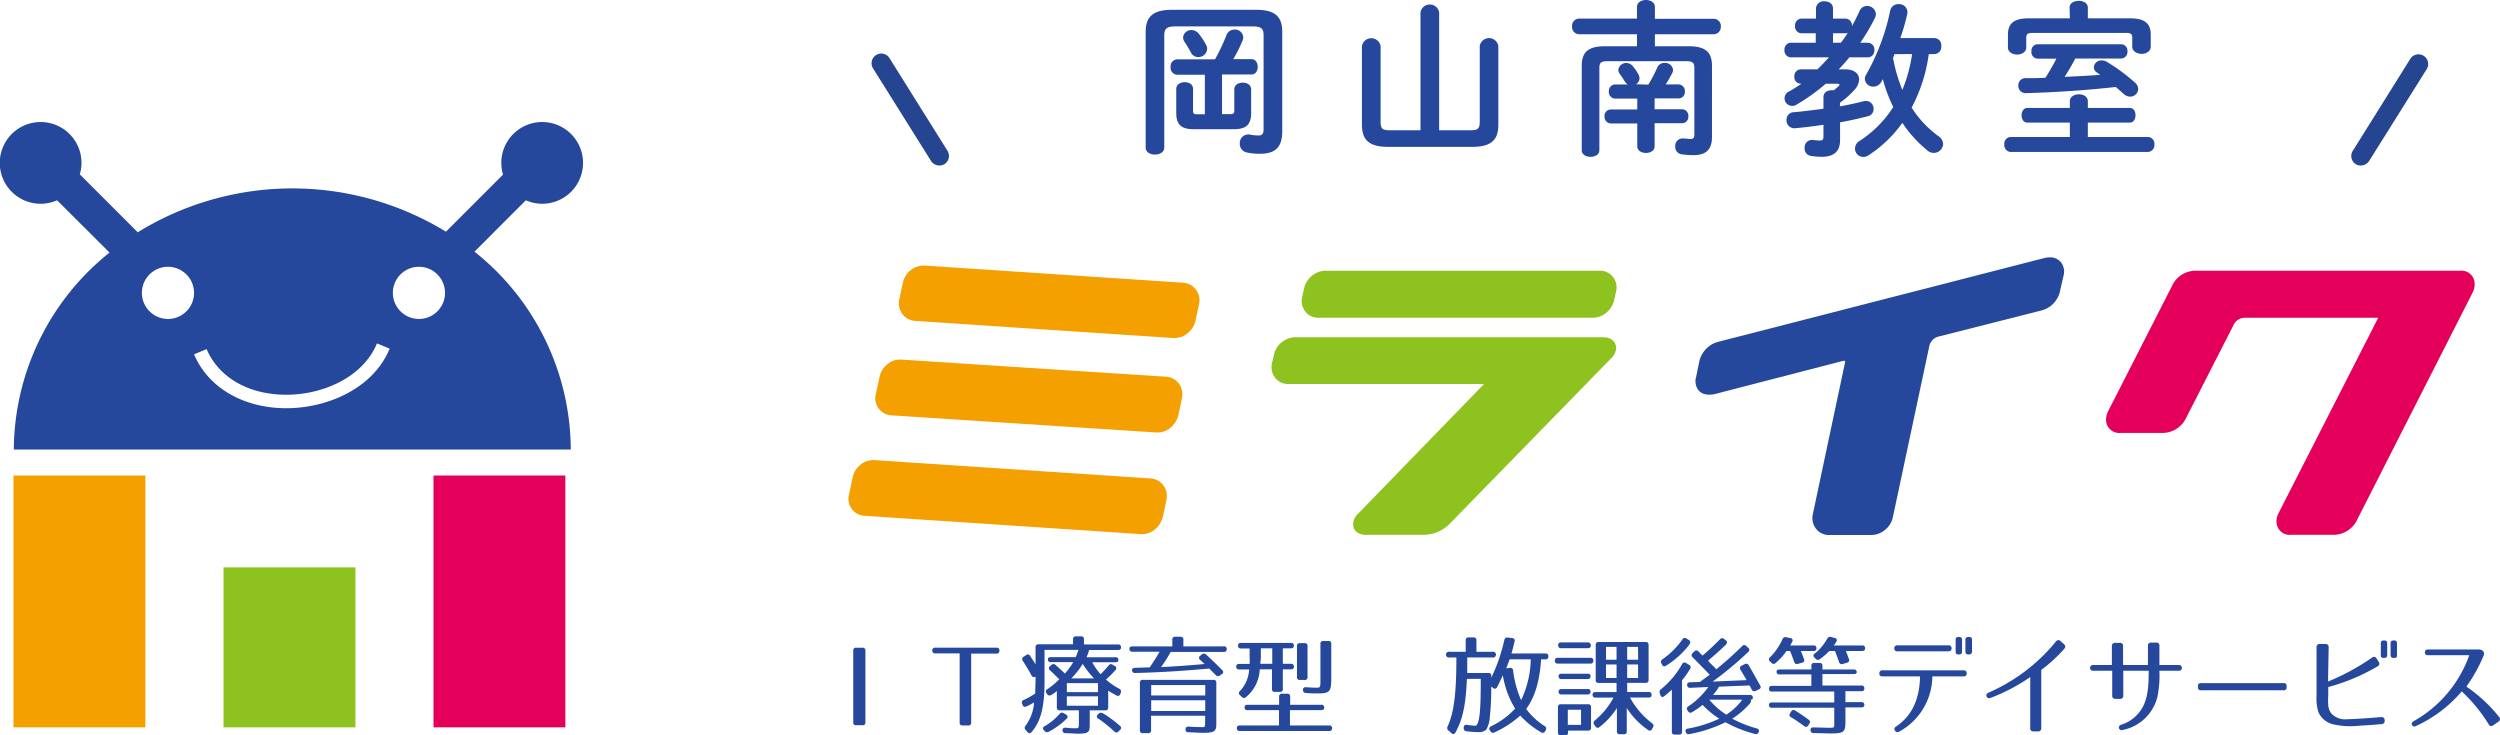 <svg xmlns="http://www.w3.org/2000/svg" viewBox="0 0 438 128.81"><defs><style>.cls-1{fill:#f4a000;}.cls-2{fill:#8dc21f;}.cls-3{fill:#e4005a;}.cls-4{fill:#25489c;}.cls-5{fill:#264591;}</style></defs><g id="レイヤー_2" data-name="レイヤー 2"><g id="レイヤー_1-2" data-name="レイヤー 1"><rect class="cls-1" x="2.36" y="83.31" width="23.11" height="44.12"/><rect class="cls-2" x="39.16" y="99.4" width="23.11" height="28.03"/><rect class="cls-3" x="75.95" y="83.31" width="23.1" height="44.12"/><path class="cls-4" d="M92.13,35.09l-9,9A44.49,44.49,0,0,1,100,78.76H2.42A44.47,44.47,0,0,1,19.19,44.25L10,35.09a7.08,7.08,0,0,1-2.88.61,7.16,7.16,0,1,1,7.16-7.16,6.9,6.9,0,0,1-.3,2L24.13,40.7a51.56,51.56,0,0,1,54-.11l10-10a7.24,7.24,0,0,1-.3-2A7.16,7.16,0,1,1,95,35.7,7.06,7.06,0,0,1,92.13,35.09ZM29.4,46.74A4.57,4.57,0,1,0,34,51.31,4.58,4.58,0,0,0,29.4,46.74Zm44,0a4.57,4.57,0,1,0,4.57,4.57A4.58,4.58,0,0,0,73.36,46.74ZM50.21,71.52c6.83,0,15.07-3.24,18.06-10.43l-2.22-.93c-2.57,6.17-9.81,9-15.85,9h0c-6.64,0-11.86-3-14-8L34,62.08c2.46,5.83,8.65,9.44,16.18,9.44Z"/><path class="cls-1" d="M207.28,49.53l-45.25-3a3.77,3.77,0,0,0-3.83,2.94l-.65,3a3.21,3.21,0,0,0,.54,2.54,3,3,0,0,0,2.26,1.21l45.2,3h.23a3.6,3.6,0,0,0,2.22-.78,3.94,3.94,0,0,0,1.43-2.17l.65-3a3.07,3.07,0,0,0-.53-2.49A3,3,0,0,0,207.28,49.53Z"/><path class="cls-1" d="M201.57,83.82l-48.35-3.21a3.51,3.51,0,0,0-2.47.82,3.7,3.7,0,0,0-1.35,2.17l-.63,2.94a3.24,3.24,0,0,0-.12.86,2.87,2.87,0,0,0,.58,1.75,2.94,2.94,0,0,0,2.26,1.22l48.41,3.21h.22a3.45,3.45,0,0,0,2.24-.84,4.18,4.18,0,0,0,1.36-2.15l.65-3a4.2,4.2,0,0,0,.06-.69,3,3,0,0,0-.6-1.85A3,3,0,0,0,201.57,83.82Z"/><path class="cls-2" d="M280.86,59.09H227a3.82,3.82,0,0,0-2.45.88,3.72,3.72,0,0,0-1.35,2.2l-.36,1.51a3,3,0,0,0,.55,2.48,2.82,2.82,0,0,0,2.32,1.12H260L238,89.94a2.7,2.7,0,0,0-.94,1.91c0,.85.59,1.85,2.25,1.85h10.09a6.47,6.47,0,0,0,4.71-2.06l28.1-28.8a2.7,2.7,0,0,0,.94-1.9C283.12,60.09,282.53,59.09,280.86,59.09Z"/><path class="cls-2" d="M280.28,47.43h-48a3.69,3.69,0,0,0-2.47.93,3.87,3.87,0,0,0-1.33,2.16l-.35,1.55a3,3,0,0,0,.54,2.49A2.83,2.83,0,0,0,231,55.67h48a3.77,3.77,0,0,0,2.47-.92,3.89,3.89,0,0,0,1.33-2.17l.35-1.55a3,3,0,0,0-.54-2.49A2.83,2.83,0,0,0,280.28,47.43Z"/><path class="cls-4" d="M361.06,45.93a2.42,2.42,0,0,0-2-.84,4.09,4.09,0,0,0-.82.1l-57,14.64a4.62,4.62,0,0,0-3.56,3.67l-.52,2.55a2.62,2.62,0,0,0,.38,2.28c.38.46,1.12,1.06,2.85.72l22.49-5.82a1.85,1.85,0,0,1,.38,0c0,.06,0,.13,0,.23l-5.66,26.66a3.07,3.07,0,0,0,.55,2.5,2.85,2.85,0,0,0,2.33,1.11h7.35a3.75,3.75,0,0,0,2.47-.93,3.82,3.82,0,0,0,1.33-2.19l6.36-29.86a2.22,2.22,0,0,1,1.79-1.82l17.69-4.49a4.49,4.49,0,0,0,3.49-3.64l.59-2.58A2.62,2.62,0,0,0,361.06,45.93Z"/><path class="cls-3" d="M431,47.43H384.77a4.56,4.56,0,0,0-4.28,2.76L369.34,72.06a3.18,3.18,0,0,0-.36,1.42,2.31,2.31,0,0,0,2.55,2.37h7.23a4.6,4.6,0,0,0,4.28-2.7l8.22-16.09a2.22,2.22,0,0,1,2.14-1.39h23.22a.94.94,0,0,1-.1.28L399.2,89.91a3.14,3.14,0,0,0-.36,1.41,2.31,2.31,0,0,0,2.55,2.38h7.29A4.6,4.6,0,0,0,413,91L433.2,51.27a3.22,3.22,0,0,0,.36-1.47A2.31,2.31,0,0,0,431,47.43Z"/><path class="cls-1" d="M204.28,66,157.93,63a3.42,3.42,0,0,0-2.46.82A3.65,3.65,0,0,0,154.11,66l-.64,2.94a3.05,3.05,0,0,0,.46,2.61,3,3,0,0,0,2.27,1.22l46.41,3h.23a3.41,3.41,0,0,0,2.23-.84,4.16,4.16,0,0,0,1.37-2.16l.64-3a3.19,3.19,0,0,0-.53-2.55A3,3,0,0,0,204.28,66Z"/><path class="cls-4" d="M151.05,127.06H150a.45.45,0,0,1-.51-.52V114a.45.45,0,0,1,.51-.52h1.1a.46.46,0,0,1,.52.52v12.58A.46.46,0,0,1,151.05,127.06Z"/><path class="cls-4" d="M175.1,114a.46.46,0,0,1-.52.51h-4.43v12.07a.45.45,0,0,1-.51.52h-1a.45.45,0,0,1-.51-.52V114.47H163.7a.52.52,0,0,1,0-1h10.88A.46.46,0,0,1,175.1,114Z"/><path class="cls-4" d="M196.4,113.42c0,.31-.17.46-.51.46h-5.08a6.55,6.55,0,0,1-.46,1.27h5.08a.45.45,0,0,1,.51.52c0,.23-.17.36-.51.36h-4.07a10.82,10.82,0,0,0,1.46,2.09,19,19,0,0,0,1.41-1.52.48.48,0,0,1,.72-.13l.37.22a.42.42,0,0,1,.11.71,16.36,16.36,0,0,1-1.67,1.65,11.27,11.27,0,0,0,2.34,1.62.51.51,0,0,1,.26.68l-.07.21a.44.44,0,0,1-.67.29c-.48-.25-1-.55-1.46-.84v2.93a.46.46,0,0,1-.52.51h-2.72v2.61c0,1.25-.24,1.48-2.13,1.48-.32,0-1-.06-2.13-.09a.48.48,0,0,1-.51-.5c0-.3.17-.47.53-.46.61.06,1,.1,1.49.1.78,0,.85.08.85-.91v-2.23h-3.35a.45.45,0,0,1-.51-.51v-2.87a5.52,5.52,0,0,1-1,.7.5.5,0,0,1-.71-.17l-.09-.13a.45.45,0,0,1,.13-.72,13,13,0,0,0,2.09-1.74c-.63-.64-1.18-1.15-1.61-1.57a.44.44,0,0,1,0-.73l.25-.21a.49.49,0,0,1,.72,0c.71.63,1.24,1.13,1.64,1.51a15.64,15.64,0,0,0,1.46-2h-3.93a.46.46,0,0,1-.52-.51c0-.23.18-.37.52-.37h4.35a10.72,10.72,0,0,0,.48-1.27H183v5.67c0,4.77-.81,7-2.26,8.72a.43.43,0,0,1-.72,0l-.34-.38a.51.51,0,0,1,0-.72,7.92,7.92,0,0,0,1.5-4.08,12.4,12.4,0,0,1-1.37.7.44.44,0,0,1-.66-.29l-.08-.19a.48.48,0,0,1,.3-.66,15.51,15.51,0,0,0,2-1.12c0-.82.06-1.75.06-2.86v-.13a.45.45,0,0,1-.7-.17c-.55-1-1.05-1.83-1.54-2.57a.46.46,0,0,1,.13-.7l.46-.31a.45.45,0,0,1,.7.14c.38.57.68,1.06.95,1.48v-3a.45.45,0,0,1,.51-.51H188V112a.47.47,0,0,1,.52-.52h.87a.46.46,0,0,1,.52.52v.91h6A.45.45,0,0,1,196.4,113.42Zm-9.51,12.48a13,13,0,0,1-3.15,2.3.54.54,0,0,1-.71-.12l-.13-.15a.4.4,0,0,1,.11-.7,10,10,0,0,0,2.63-2.15.5.5,0,0,1,.72-.13l.42.25A.41.41,0,0,1,186.89,125.9Zm5.48-6.22h-5.46v1.58h5.46Zm0,2.32h-5.46v1.64h5.46Zm-2.68-5.69a13.67,13.67,0,0,1-2,2.55h4A15.08,15.08,0,0,1,189.69,116.31Zm3.53,8.64a22,22,0,0,1,3,2.22.43.43,0,0,1,0,.72l-.27.27a.46.46,0,0,1-.72,0,22.79,22.79,0,0,0-2.81-2.26.41.41,0,0,1-.06-.72l.13-.14A.53.53,0,0,1,193.22,125Z"/><path class="cls-4" d="M214.91,113.8c0,.27-.17.42-.51.42h-9.3a25.39,25.39,0,0,1-1.68,2.66c2.7-.15,5.25-.32,7.63-.55-.25-.21-.5-.45-.78-.72a.42.42,0,0,1,0-.72l.28-.23a.55.55,0,0,1,.74,0c1.09,1,2,1.88,2.84,2.74a.42.42,0,0,1-.08.72l-.34.23a.5.5,0,0,1-.71-.08l-1.14-1.14c-4.62.42-9,.69-13,.78a.47.47,0,0,1-.53-.48c0-.26.15-.41.5-.43l2.6-.08c.46-.66,1.07-1.58,1.73-2.74h-4.77a.45.45,0,0,1-.51-.51c0-.27.17-.42.51-.42h7v-1.18a.45.45,0,0,1,.51-.51h.91a.45.45,0,0,1,.52.51v1.18h7A.45.45,0,0,1,214.91,113.8Zm-4.28,14.59c-.49,0-1.31-.06-2.42-.1q-.51,0-.51-.51c0-.32.19-.49.55-.48.88.06,1.35.08,1.89.08.85,0,1,.17,1-.7V125.4h-9.47v2.53a.46.46,0,0,1-.51.52h-.93a.46.46,0,0,1-.52-.52v-8.31a.45.45,0,0,1,.52-.51h12.36a.45.45,0,0,1,.51.51v7.06C213.12,128.16,212.82,128.39,210.63,128.39Zm.53-8.37h-9.47v1.83h9.47Zm0,2.67h-9.47v1.88h9.47Z"/><path class="cls-4" d="M226.69,113.1c0,.32-.17.49-.52.49h-1.42v2.71h1.42a.45.45,0,0,1,.52.51c0,.3-.17.46-.52.46h-1.42v3.44a.45.45,0,0,1-.52.51h-.87a.45.45,0,0,1-.51-.51v-3.44h-2.14a6.69,6.69,0,0,1-2.39,4.85.51.51,0,0,1-.74,0l-.34-.33a.44.44,0,0,1,0-.72,6,6,0,0,0,1.61-3.78H217.1a.46.46,0,0,1-.51-.52q0-.45.51-.45h1.83a7.42,7.42,0,0,0,0-1.15v-1.56h-1.51a.45.45,0,0,1-.51-.51c0-.3.17-.46.51-.46h8.71C226.52,112.62,226.69,112.8,226.69,113.1ZM232,124c0,.26-.17.42-.51.42H226v2.68h6.86a.45.45,0,0,1,.52.51c0,.3-.17.46-.52.46H217.22a.46.46,0,0,1-.52-.52c0-.3.17-.45.52-.45h6.86v-2.68h-5.51a.46.46,0,0,1-.52-.52c0-.26.17-.42.52-.42h5.53v-1.42a.47.47,0,0,1,.53-.52h.9a.46.46,0,0,1,.51.52v1.42h5.4A.46.46,0,0,1,232,124Zm-11.16-7.7h2.06v-2.71h-2v1.56A8,8,0,0,1,220.79,116.3Zm7.72,2.83h-.82a.45.45,0,0,1-.51-.51V113.2a.45.45,0,0,1,.51-.52h.82a.46.46,0,0,1,.52.52v5.42A.46.46,0,0,1,228.51,119.13Zm2.36,2.36c-.51,0-1.22,0-2.13-.08a.5.5,0,0,1-.51-.51c0-.34.17-.52.53-.5.82.06,1.46.08,1.88.08.59,0,.65-.06.65-1.24v-6.42a.45.45,0,0,1,.51-.52h.88a.45.45,0,0,1,.51.52v6.38C233.19,121.18,232.92,121.49,230.87,121.49Z"/><path class="cls-4" d="M265.34,112.43c-.15.67-.32,1.35-.53,2.06h5.95a.45.45,0,0,1,.51.51.46.46,0,0,1-.51.52H270c-.25,3.78-1.07,6.6-2.61,8.69a12,12,0,0,0,3.23,3,.47.47,0,0,1,.19.7l-.11.21a.47.47,0,0,1-.72.17,15.43,15.43,0,0,1-3.63-2.92,17.9,17.9,0,0,1-4.51,2.94.49.49,0,0,1-.7-.19l-.12-.17a.45.45,0,0,1,.21-.7,14,14,0,0,0,4.22-3.1,15.92,15.92,0,0,1-2.15-5.84c-.32.7-.66,1.39-1,2.07a.44.44,0,0,1-.73.14l-.3-.23a46.25,46.25,0,0,1-.25,5.25,5,5,0,0,1-.61,2.26,1.8,1.8,0,0,1-1.33.47,19.58,19.58,0,0,1-2.15-.15.5.5,0,0,1-.49-.53v-.1A.44.44,0,0,1,257,127c.76.09,1.24.15,1.52.15.1,0,.21-.08.44-.57a10.9,10.9,0,0,0,.34-2.26c.1-1.18.13-3,.13-5.38H257c-.19,4.52-.72,7.07-2,9.39-.17.32-.43.36-.72.11l-.51-.45a.56.56,0,0,1-.15-.71c1.12-2.45,1.54-5.83,1.54-12.09H254a.52.52,0,1,1,0-1h2.79v-2a.46.46,0,0,1,.51-.52h.86a.46.46,0,0,1,.51.52v2h2.76a.52.52,0,1,1,0,1h-4.37c0,1.29,0,2.19,0,2.72h3.71a.45.45,0,0,1,.51.51v.31a30.86,30.86,0,0,0,2.28-6.62.51.51,0,0,1,.59-.42l.78.1A.44.44,0,0,1,265.34,112.43Zm-1.45,4.66.61-.07a.46.46,0,0,1,.59.44,18.87,18.87,0,0,0,1.41,5.21,17.44,17.44,0,0,0,1.69-7.15h-3.71C264.47,115.61,264.27,116.1,263.89,117.09Z"/><path class="cls-4" d="M279.15,115.74a.45.45,0,0,1-.51.52h-5.71a.45.45,0,0,1-.51-.52.44.44,0,0,1,.51-.49h5.71A.44.44,0,0,1,279.15,115.74Zm-.44-2.68a.45.45,0,0,1-.51.5h-4.73A.46.46,0,0,1,273,113c0-.3.17-.45.52-.45h4.73C278.54,112.59,278.71,112.76,278.71,113.06ZM278.24,128h-3.52v.32a.45.45,0,0,1-.51.52h-.74a.46.46,0,0,1-.52-.52V123.9a.45.45,0,0,1,.52-.51h4.77a.45.45,0,0,1,.51.51v3.56A.45.45,0,0,1,278.24,128Zm.42-9.51c0,.31-.17.48-.52.48h-4.56a.45.45,0,0,1-.51-.51c0-.27.17-.42.51-.42h4.56C278.49,118,278.66,118.16,278.66,118.46Zm0,2.7c0,.31-.17.48-.52.48h-4.56a.45.45,0,0,1-.51-.51c0-.29.17-.44.51-.44h4.56C278.49,120.69,278.66,120.86,278.66,121.16ZM277,124.34h-2.32V127H277Zm11.32-4.7h-3.24v1.6h3.77a.45.45,0,0,1,.51.51c0,.31-.17.46-.51.46h-3.27a13.81,13.81,0,0,0,3.88,4.51.5.5,0,0,1,.15.7l-.17.3a.43.43,0,0,1-.71.16,13.4,13.4,0,0,1-3.72-3.84v4.08a.46.46,0,0,1-.52.52h-.7a.45.45,0,0,1-.51-.52v-4.07a13.08,13.08,0,0,1-3.05,3.33.45.45,0,0,1-.72-.13l-.21-.31a.48.48,0,0,1,.12-.72,13.57,13.57,0,0,0,3.27-4h-3.16a.45.45,0,0,1-.51-.51c0-.31.17-.46.51-.46h3.69v-1.6h-3.14a.45.45,0,0,1-.51-.51V113a.46.46,0,0,1,.51-.52h8.24a.46.46,0,0,1,.51.52v6.18A.45.45,0,0,1,288.36,119.64Zm-5.1-6.31h-1.85v2.26h1.85Zm0,3.08h-1.85v2.38h1.85Zm3.76-3.08h-1.9v2.26H287Zm0,3.08h-1.9v2.38H287Z"/><path class="cls-4" d="M296.1,117.19a15.39,15.39,0,0,1-1.41,2v9a.45.45,0,0,1-.51.51h-.76a.45.45,0,0,1-.51-.51v-7.36c-.42.38-.84.76-1.33,1.14-.31.25-.57.15-.69-.21l-.09-.3a.56.56,0,0,1,.19-.69,15.25,15.25,0,0,0,3.72-4.43c.17-.3.4-.34.71-.17l.51.31A.46.46,0,0,1,296.1,117.19Zm-.06-4.34a15.41,15.41,0,0,1-4.16,3.79.44.44,0,0,1-.7-.21l-.12-.23a.52.52,0,0,1,.21-.7,13.93,13.93,0,0,0,3.48-3.46.48.48,0,0,1,.71-.18l.43.27A.45.45,0,0,1,296,112.85Zm6.43,0c-.82.81-1.86,1.75-3.14,2.83v.19l.78.78c.27.27.46.46.59.61,1.58-1.3,3.08-2.63,4.53-4.07a.46.46,0,0,1,.72,0l.34.3a.45.45,0,0,1,0,.73,60.32,60.32,0,0,1-6.23,5.19c.6,0,1.67-.08,3.11-.13l2.84-.12c-.48-.83-.82-1.41-1.09-1.84a.45.45,0,0,1,.21-.69l.57-.28a.48.48,0,0,1,.69.23c.78,1.33,1.42,2.51,2,3.53a.44.44,0,0,1-.23.67l-.57.26a.47.47,0,0,1-.69-.24l-.38-.71-5.34.21a8.41,8.41,0,0,1-1.07,1.45h6.47a.45.45,0,0,1,.51.51c0,.23-.17.36-.51.36.27,0,.29.29,0,.63a13.78,13.78,0,0,1-3.1,2.66,20.5,20.5,0,0,0,4.3,1.71.45.45,0,0,1,.34.65v0a.49.49,0,0,1-.65.32,22.55,22.55,0,0,1-5.17-2.05,24.34,24.34,0,0,1-6.31,2.07.52.52,0,0,1-.65-.34.42.42,0,0,1,.36-.61,21.87,21.87,0,0,0,5.52-1.75,15,15,0,0,1-2.93-2.41,16.1,16.1,0,0,1-1.83,1.27.46.46,0,0,1-.7-.15l-.11-.17a.45.45,0,0,1,.17-.71,13.54,13.54,0,0,0,3.48-3.38l-3.18.15c-.34,0-.51-.15-.53-.49s.17-.46.49-.48l1.73-.06c.36-.24,1.14-.83,1.73-1.27-1.27-1.31-2.28-2.34-3-3.06a.45.45,0,0,1,0-.71l.29-.3a.46.46,0,0,1,.74,0l.72.72c1.05-.91,2.07-1.84,3.08-2.89a.5.5,0,0,1,.72,0l.34.26A.41.41,0,0,1,302.47,112.8Zm-.06,12.38a10.28,10.28,0,0,0,2.84-2.65h-5.78A12.24,12.24,0,0,0,302.41,125.18Z"/><path class="cls-4" d="M325.3,117.74c0,.23-.17.36-.52.36h-5.49v2h6.83a.45.45,0,0,1,.51.51.44.44,0,0,1-.51.49h-2.8v1.91h2.8a.45.45,0,0,1,.51.51c0,.27-.17.42-.51.42h-2.8v2.49c0,1.86-.27,2.07-2.68,2.07l-2.91-.07a.49.49,0,0,1-.53-.52c0-.32.17-.49.53-.47l2.7.07c1.05,0,.93,0,.93-1.12V124H310.45a.45.45,0,0,1-.52-.51c0-.27.17-.42.52-.42h10.91v-1.91H310.45a.45.45,0,0,1-.52-.51c0-.32.17-.49.52-.49h6.9v-2h-5.57a.45.45,0,0,1-.52-.51c0-.23.17-.36.52-.36h5.57v-.63a.45.45,0,0,1,.51-.51h.92a.45.45,0,0,1,.51.51v.63h5.49A.45.45,0,0,1,325.3,117.74ZM314,112.43l-.34.65h4.07a.45.45,0,0,1,.51.51c0,.31-.17.46-.51.46H315.5c.23.51.4,1,.56,1.41a.44.44,0,0,1-.33.64l-.72.21a.47.47,0,0,1-.65-.32c-.28-.78-.53-1.43-.74-1.94H313a10.41,10.41,0,0,1-1.9,2.09.46.46,0,0,1-.72,0l-.27-.26a.45.45,0,0,1,0-.73,10.6,10.6,0,0,0,2.19-3.17.52.52,0,0,1,.65-.34l.7.15A.41.41,0,0,1,314,112.43Zm.52,12.06c.83.51,1.67,1.09,2.35,1.6a.47.47,0,0,1,.12.72l-.19.29a.44.44,0,0,1-.71.11c-.76-.55-1.5-1.08-2.28-1.54a.45.45,0,0,1-.19-.7l.19-.31A.46.46,0,0,1,314.52,124.49Zm7.2-12.06a7.56,7.56,0,0,1-.42.65h4.95a.45.45,0,0,1,.51.51c0,.31-.17.46-.51.46H323.4c.2.51.38,1,.53,1.41a.44.44,0,0,1-.33.64l-.74.23a.49.49,0,0,1-.66-.36c-.42-1.12-.63-1.77-.71-1.92h-1a11.88,11.88,0,0,1-1.64,1.43.51.51,0,0,1-.74-.06l-.21-.21a.42.42,0,0,1,.06-.72,5.79,5.79,0,0,0,.51-.44,9,9,0,0,0,1.67-2.17.55.55,0,0,1,.67-.28l.63.17A.4.4,0,0,1,321.72,112.43Z"/><path class="cls-4" d="M332.74,128.18A.51.51,0,0,1,332,128c-.19-.27-.12-.52.21-.73,3-2,4.12-5.18,4.18-8.76h-6.56c-.38,0-.59-.19-.57-.53a.51.51,0,0,1,.57-.54H344c.38,0,.57.19.57.54s-.19.53-.57.53h-5.45A11.15,11.15,0,0,1,332.74,128.18Zm-.86-14.6a.5.5,0,0,1,.57-.52h8.9a.5.5,0,0,1,.57.52c0,.34-.19.53-.57.53h-8.9A.5.5,0,0,1,331.88,113.58Zm11.36,1.08h-.12c-.34,0-.49-.15-.49-.48v-2.11c0-.32.15-.47.49-.47h.12c.32,0,.51.15.51.47v2.11C343.75,114.51,343.56,114.66,343.24,114.66Zm1.72,0h-.11c-.32,0-.51-.15-.51-.48v-2.11c0-.32.19-.47.51-.47H345c.35,0,.5.15.5.47v2.11C345.46,114.51,345.31,114.66,345,114.66Z"/><path class="cls-4" d="M357.08,128.14h-.81a.51.51,0,0,1-.57-.57v-8.95a32.3,32.3,0,0,1-7,3.67.49.49,0,1,1-.4-.9,31.34,31.34,0,0,0,11.9-9,.52.52,0,0,1,.82-.06l.61.55a.53.53,0,0,1,0,.82,26,26,0,0,1-4,3.67v10.23A.51.51,0,0,1,357.08,128.14Z"/><path class="cls-4" d="M378,122a7.84,7.84,0,0,1-6.1,5.89.48.48,0,1,1-.29-.91,6.48,6.48,0,0,0,3.84-3.19c.92-1.77,1-3.94,1-6.28H372v4.36a.51.51,0,0,1-.57.57h-.8a.51.51,0,0,1-.57-.57v-4.36h-3.38a.5.5,0,1,1,0-1H370v-3.31a.52.52,0,0,1,.57-.57h.82a.51.51,0,0,1,.57.57v3.31h4.36v-3.36a.51.51,0,0,1,.57-.57h.87a.51.51,0,0,1,.57.57v3.36h3.44a.5.5,0,1,1,0,1h-3.44A19.19,19.19,0,0,1,378,122Z"/><path class="cls-4" d="M400.09,120.94H385.6a.46.46,0,0,1-.51-.52v-.23a.45.45,0,0,1,.51-.51h14.49a.45.45,0,0,1,.52.51v.23A.46.46,0,0,1,400.09,120.94Z"/><path class="cls-4" d="M417.18,126.87c-2.55.23-3.71.26-3.71.26a13.86,13.86,0,0,1-4.66-.22,3.75,3.75,0,0,1-2.61-2.1,8,8,0,0,1-.34-2.89V113.4a.51.51,0,0,1,.57-.57h1a.51.51,0,0,1,.55.57l-.11,6a39.8,39.8,0,0,0,7.7-4.18.5.5,0,0,1,.8.15l.38.59a.51.51,0,0,1-.19.78,34.81,34.81,0,0,1-8.65,3.63l0,1.52a11.86,11.86,0,0,0,0,1.68,2.66,2.66,0,0,0,.55,1.44,3.34,3.34,0,0,0,2.79,1c1.91-.06,3.75-.19,5.92-.38.4,0,.61.15.61.53v0A.56.56,0,0,1,417.18,126.87Zm.55-11.6h-.12c-.34,0-.49-.15-.49-.48v-2.11c0-.32.15-.47.49-.47h.12c.32,0,.51.15.51.47v2.11C418.24,115.12,418.05,115.27,417.73,115.27Zm1.73,0h-.12c-.32,0-.51-.15-.51-.48v-2.11c0-.32.19-.47.51-.47h.12c.34,0,.49.15.49.47v2.11C420,115.12,419.8,115.27,419.46,115.27Z"/><path class="cls-4" d="M436,126.87a28.25,28.25,0,0,0-4.7-5.74,23.18,23.18,0,0,1-8,6.06c-.32.15-.57.11-.7-.15s-.06-.5.27-.69a21.52,21.52,0,0,0,9.75-11.56h-7.41a.52.52,0,0,1,0-1h9.05c.76,0,1.12.53.85,1.12a27,27,0,0,1-3,5.38,26,26,0,0,1,5.74,5.33.52.52,0,0,1-.11.81l-.91.63A.51.51,0,0,1,436,126.87Z"/><path class="cls-5" d="M412.21,26.42l10.11-16.17a1.7,1.7,0,0,1,2.88,1.8L415.06,28.22a1.75,1.75,0,0,1-2.34.54A1.71,1.71,0,0,1,412.21,26.42Z"/><path class="cls-5" d="M165.47,28.76a1.75,1.75,0,0,1-2.34-.54L153,12.05a1.7,1.7,0,1,1,2.88-1.8L166,26.42A1.71,1.71,0,0,1,165.47,28.76Z"/><path class="cls-4" d="M220.1,1.72c3.32,0,4.55,1.22,4.55,3.85V23c0,2.8-1.23,3.94-3.88,3.94a10.16,10.16,0,0,1-2.24-.21,1.54,1.54,0,0,1-1.32-1.57,1.51,1.51,0,0,1,1.84-1.57,6.88,6.88,0,0,0,1.46.14c.61,0,.87-.26.87-1.1V6.15c0-1.17-.46-1.52-1.89-1.52H205.88c-1.43,0-1.9.38-1.9,1.55V25.85c0,.82-.81,1.23-1.63,1.23s-1.63-.41-1.63-1.23V5.6c0-2.63,1.25-3.88,4.57-3.88Zm-7.23,8.68a36.34,36.34,0,0,0,2-4.22,1.48,1.48,0,0,1,1.4-1,1.44,1.44,0,0,1,1.55,1.34,1.44,1.44,0,0,1-.12.58,26.09,26.09,0,0,1-1.63,3.26h3.18c.75,0,1.1.67,1.1,1.35s-.35,1.34-1.1,1.34H214.1V20h1.51c.47,0,.64-.17.64-.55V15.68c0-.82.73-1.2,1.49-1.2s1.46.38,1.46,1.2v4.11c0,2-.82,2.85-3.06,2.85h-7c-2.18,0-3.06-.81-3.06-2.85v-4.2c0-.81.73-1.19,1.49-1.19s1.45.38,1.45,1.19v3.88c0,.38.18.55.53.55h1.54V13.09H206.2a1.21,1.21,0,0,1-1.11-1.34,1.21,1.21,0,0,1,1.11-1.35ZM211.3,7.84a1.49,1.49,0,0,1,.2.73A1.54,1.54,0,0,1,209.93,10a1.41,1.41,0,0,1-1.28-.79,21.13,21.13,0,0,0-1.11-1.87,1.35,1.35,0,0,1-.26-.78,1.41,1.41,0,0,1,1.48-1.29,1.69,1.69,0,0,1,1.28.65A13.28,13.28,0,0,1,211.3,7.84Z"/><path class="cls-4" d="M257.64,22.82c1.29,0,1.61-.29,1.61-1.49V8.07a1.65,1.65,0,0,1,3.26,0V21.83c0,2.62-1.16,3.9-4.57,3.9H243.19c-3.41,0-4.58-1.28-4.58-3.9V8.07a1.66,1.66,0,0,1,3.27,0V21.33c0,1.2.32,1.49,1.6,1.49h5.39V2.16a1.66,1.66,0,0,1,3.27,0V22.82Z"/><path class="cls-4" d="M281.67,10.72c-1.2,0-1.46.3-1.46,1.17V26.32c0,.78-.76,1.16-1.54,1.16s-1.55-.38-1.55-1.16V11.57c0-2.48,1.14-3.47,4.14-3.47h5.54V6H276.63a1.26,1.26,0,0,1-1.2-1.37,1.25,1.25,0,0,1,1.2-1.37H286.8V1.22c0-.81.78-1.22,1.57-1.22s1.57.41,1.57,1.22V3.29h10.29a1.26,1.26,0,0,1,1.26,1.37A1.27,1.27,0,0,1,300.23,6H289.94V8.1h5.86c3,0,4.14,1,4.14,3.47V24c0,2.25-1.11,3.18-3.21,3.18a16,16,0,0,1-2.09-.14,1.32,1.32,0,0,1-1.14-1.37,1.3,1.3,0,0,1,1.52-1.4c.46,0,.87.08,1.13.08.53,0,.7-.17.7-.84V11.89c0-.87-.26-1.17-1.46-1.17Zm7.11,4.11a23.22,23.22,0,0,0,1.57-3,1.34,1.34,0,0,1,1.29-.81,1.39,1.39,0,0,1,1.48,1.22,1.54,1.54,0,0,1-.14.55q-.57,1.1-1.14,2h2.24a1.15,1.15,0,0,1,1.11,1.26,1.1,1.1,0,0,1-1.08,1.19h-4.22v1.9h4.8a1.14,1.14,0,0,1,1.11,1.25,1.11,1.11,0,0,1-1.08,1.2h-4.83v4.05c0,.75-.76,1.16-1.52,1.16s-1.52-.41-1.52-1.16V21.63h-4.6a1.16,1.16,0,0,1-1.14-1.26,1.12,1.12,0,0,1,1.11-1.19h4.63v-1.9H283A1.15,1.15,0,0,1,281.87,16a1.13,1.13,0,0,1,1.11-1.2h2.21a1.44,1.44,0,0,1-.52-.52c-.26-.44-.55-.87-.87-1.31a1.24,1.24,0,0,1-.27-.7,1.36,1.36,0,0,1,1.4-1.23,1.43,1.43,0,0,1,1.11.53,9,9,0,0,1,1,1.43,1.6,1.6,0,0,1,.2.76,1.2,1.2,0,0,1-.61,1Z"/><path class="cls-4" d="M327.26,7.49a1.17,1.17,0,0,1,1.13,1.28,1.17,1.17,0,0,1-1.13,1.28H324c-.58.73-1.22,1.43-1.86,2.1h1.16c1.55,0,2.42.76,2.42,1.78a3,3,0,0,1-.9,1.9A15.26,15.26,0,0,1,322.36,18v.64c1.4-.26,2.77-.55,4.14-.9a2.12,2.12,0,0,1,.44-.06,1.35,1.35,0,0,1,1.31,1.4,1.25,1.25,0,0,1-1,1.28c-1.55.41-3.18.76-4.87,1.08v3.09c0,2.07-1.14,2.94-3.21,2.94a10.94,10.94,0,0,1-1.95-.17,1.27,1.27,0,0,1-1.05-1.34,1.31,1.31,0,0,1,1.52-1.43,8.81,8.81,0,0,0,1.19.09c.38,0,.59-.15.59-.64V21.86c-1.69.26-3.36.46-5,.61A1.37,1.37,0,0,1,313,21a1.29,1.29,0,0,1,1.25-1.34c1.69-.14,3.47-.38,5.22-.61V17c0-.81.72-1.19,1.45-1.19a1.63,1.63,0,0,1,.38,0l.82-.7c.11-.12.17-.21.17-.27s-.11-.17-.35-.17h-2.07a33.82,33.82,0,0,1-5.13,3.67,1.24,1.24,0,0,1-.7.21A1.32,1.32,0,0,1,313.5,16c.67-.38,1.4-.85,2.13-1.34h-.15a1.13,1.13,0,0,1-1.11-1.22,1.17,1.17,0,0,1,1.11-1.29h2.95q1-1,2-2.1h-6.68a1.17,1.17,0,0,1-1.11-1.28,1.17,1.17,0,0,1,1.11-1.28h4.37V5.83H315.6a1.17,1.17,0,0,1-1.11-1.28,1.18,1.18,0,0,1,1.11-1.29h2.56V1.46A1.34,1.34,0,0,1,319.65.23c.76,0,1.49.41,1.49,1.23v1.8h2.18a1.17,1.17,0,0,1,1.14,1.26v.06c.49-.88.93-1.75,1.34-2.66a1.38,1.38,0,0,1,1.31-.87,1.5,1.5,0,0,1,1.54,1.4,1.31,1.31,0,0,1-.14.64,34.19,34.19,0,0,1-2.59,4.4Zm-4.73,0a18,18,0,0,0,1.2-1.75.91.91,0,0,1-.41.09h-2.18V7.49Zm15.39,2a27.89,27.89,0,0,1-3,9.36,18.14,18.14,0,0,0,4.69,5,1.75,1.75,0,0,1,.82,1.4,1.63,1.63,0,0,1-1.63,1.54,1.67,1.67,0,0,1-1.08-.4,21.82,21.82,0,0,1-4.43-4.87,21.75,21.75,0,0,1-5.92,5.68,1.5,1.5,0,0,1-.87.29A1.45,1.45,0,0,1,325,26a1.56,1.56,0,0,1,.85-1.34,19.55,19.55,0,0,0,5.85-5.92,25.85,25.85,0,0,1-1.83-4.87c-.09.15-.15.26-.23.41a1.61,1.61,0,0,1-1.43.9,1.45,1.45,0,0,1-1.49-1.37A1.38,1.38,0,0,1,327,13a38.84,38.84,0,0,0,4.17-11.16A1.41,1.41,0,0,1,332.62.73a1.43,1.43,0,0,1,1.54,1.69,38,38,0,0,1-1.22,4.25h6a1.25,1.25,0,0,1,1.17,1.4,1.25,1.25,0,0,1-1.17,1.4Zm-6,0c-.09.24-.18.44-.26.67a28.54,28.54,0,0,0,1.63,5.6A26.2,26.2,0,0,0,335,9.47Z"/><path class="cls-4" d="M362.64,21.48h-7.46c-.67,0-1-.64-1-1.28s.35-1.29,1-1.29h7.46V17.75c0-.82.79-1.23,1.58-1.23s1.57.41,1.57,1.23v1.16h7.35c.7,0,1,.65,1,1.29s-.32,1.28-1,1.28h-7.35V24h10.55a1.18,1.18,0,0,1,1.11,1.31,1.19,1.19,0,0,1-1.11,1.31h-24.1a1.19,1.19,0,0,1-1.08-1.31A1.17,1.17,0,0,1,352.24,24h10.4Zm-.05-20.14c0-.82.81-1.19,1.6-1.19s1.6.37,1.6,1.19V3.21h7.35c2.68,0,3.67.93,3.67,2.88v2.1c0,.81-.82,1.25-1.6,1.25s-1.64-.44-1.64-1.25V6.59c0-.59-.23-.82-1-.82H356c-.76,0-1,.23-1,.82V8.31c0,.81-.79,1.25-1.6,1.25s-1.61-.44-1.61-1.25V6.09c0-1.95,1-2.88,3.68-2.88h7.17Zm1,8.92c-.59,1.11-1.2,2.18-1.87,3.2,2.07-.08,4.14-.2,6.24-.35l-.61-.43a1.05,1.05,0,0,1-.5-.88,1.29,1.29,0,0,1,1.34-1.22,1.71,1.71,0,0,1,.93.26A31.86,31.86,0,0,1,374,14.43a1.51,1.51,0,0,1,.61,1.16,1.39,1.39,0,0,1-1.4,1.34,1.74,1.74,0,0,1-1.13-.46c-.44-.41-.93-.82-1.4-1.23-5.51.61-10.73.93-15.71,1.08A1.28,1.28,0,0,1,353.61,15a1.24,1.24,0,0,1,1.25-1.31c1.14,0,2.31,0,3.5-.06.7-1.11,1.34-2.21,1.92-3.35H357A1.14,1.14,0,0,1,355.91,9,1.12,1.12,0,0,1,357,7.75h14.63A1.14,1.14,0,0,1,372.73,9a1.16,1.16,0,0,1-1.11,1.26Z"/></g></g></svg>
